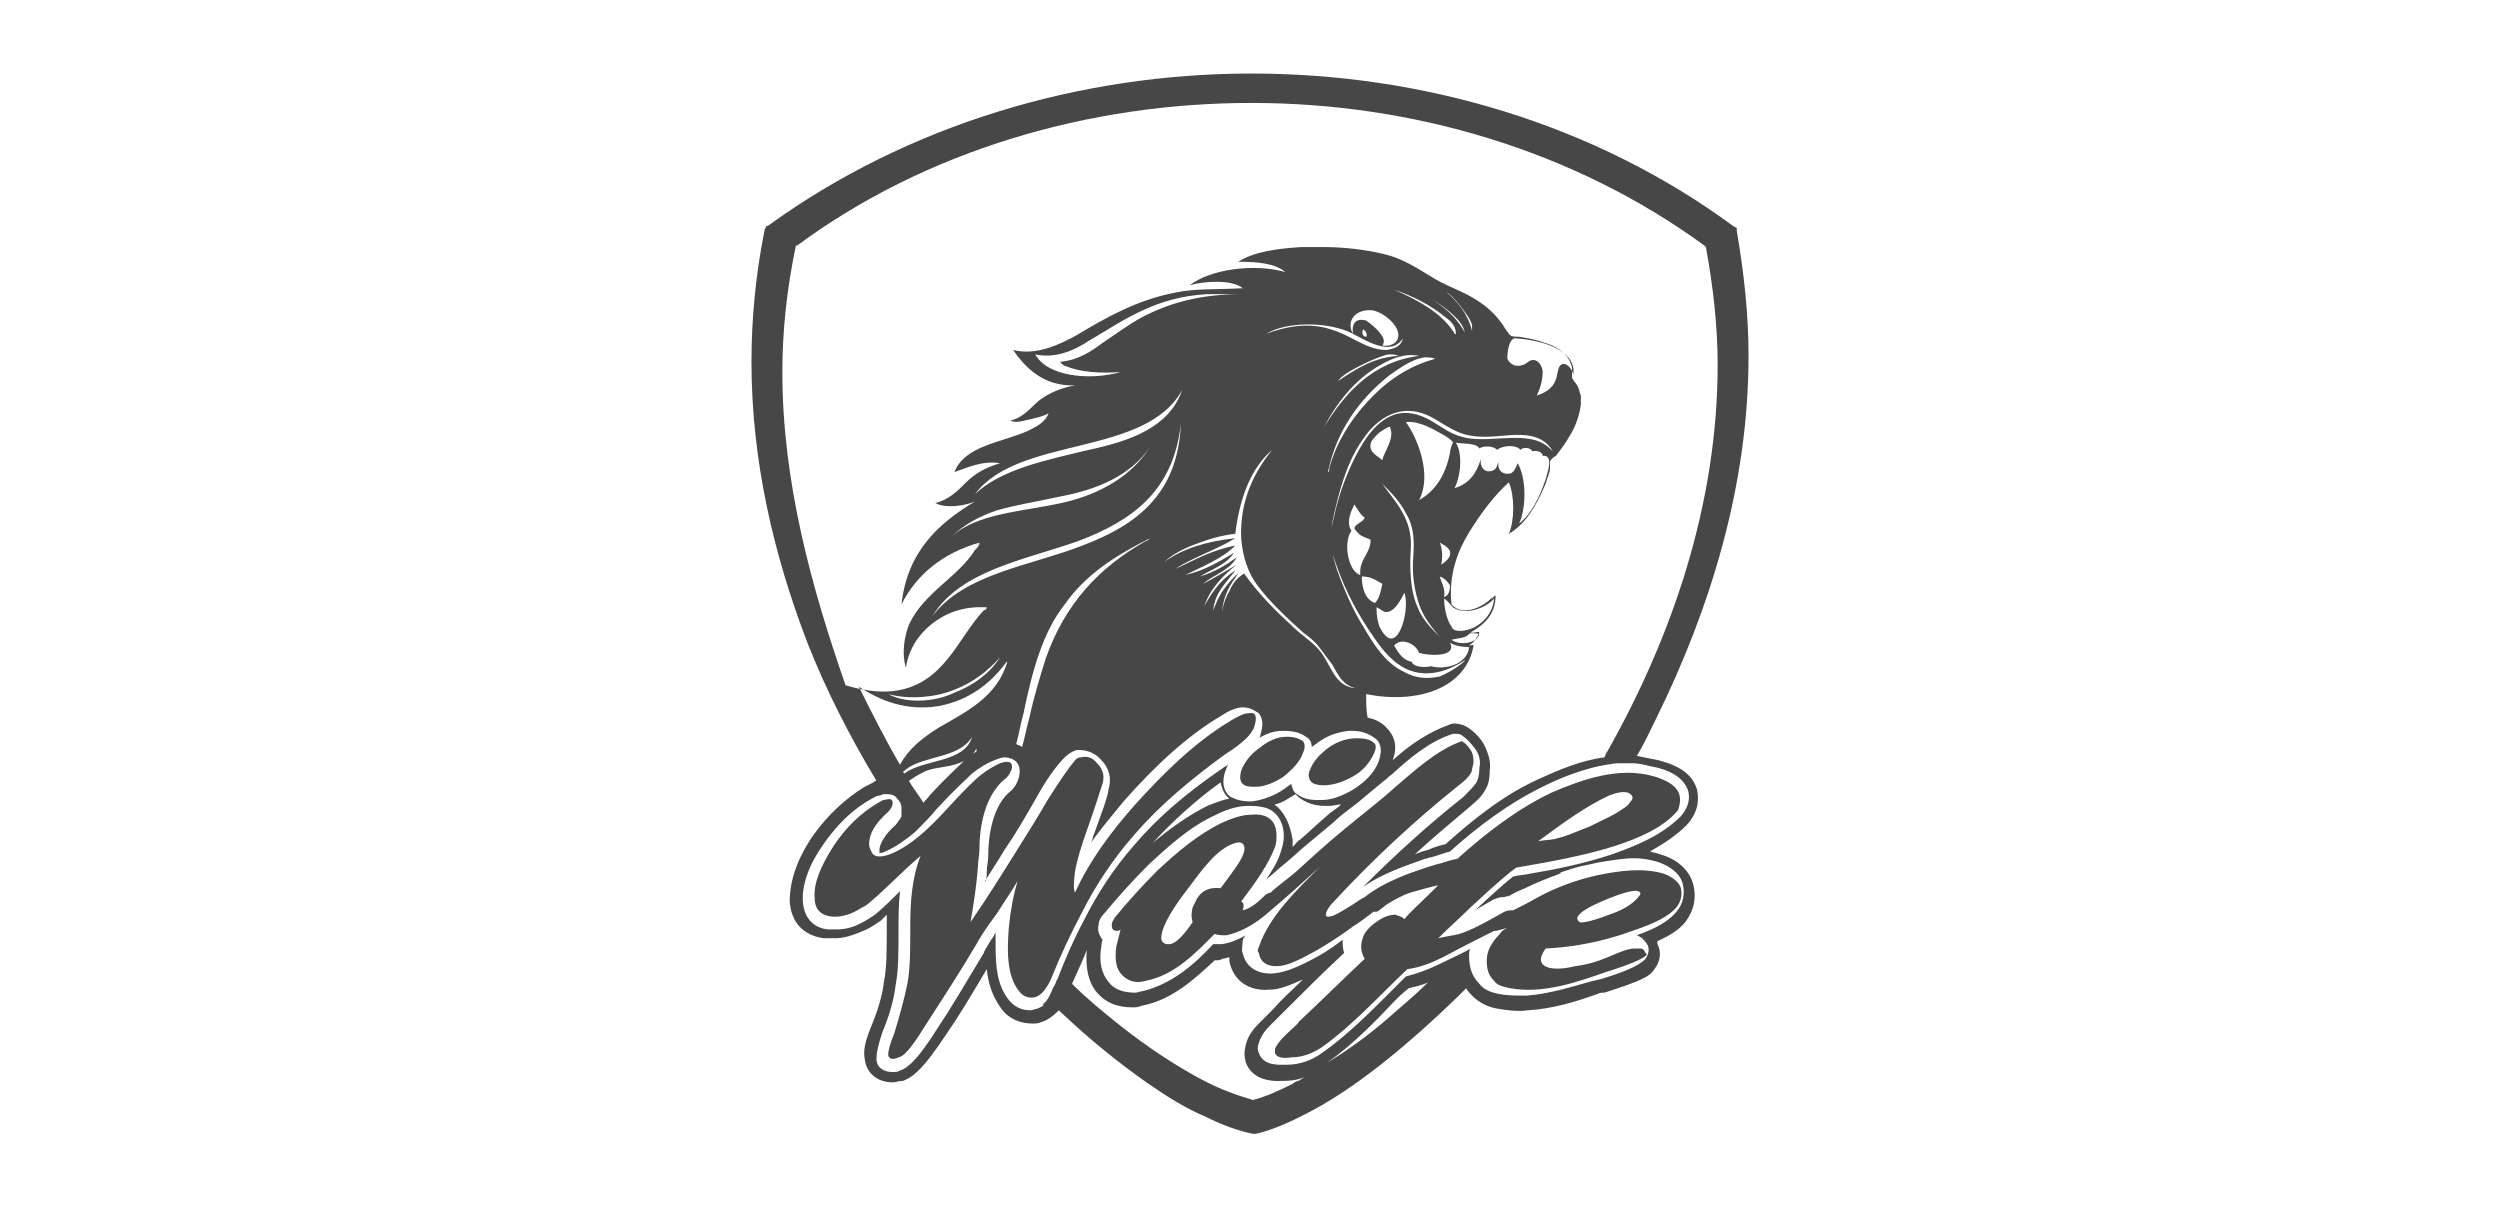 <?xml version="1.0" encoding="utf-8"?>
<!-- Generator: Adobe Illustrator 23.0.2, SVG Export Plug-In . SVG Version: 6.00 Build 0)  -->
<svg version="1.1" id="Ebene_1" xmlns="http://www.w3.org/2000/svg" xmlns:xlink="http://www.w3.org/1999/xlink" x="0px" y="0px"
	 viewBox="0 0 170 82" style="enable-background:new 0 0 170 82;" xml:space="preserve">
<style type="text/css">
	.st0{fill:#474747;}
</style>
<g>
	<path class="st0" d="M114.7,56.1c0.9-1,0.8-1.9,0.7-2.4c-0.3-1-1.1-1.6-2.6-2c-0.5-0.1-1-0.2-1.5-0.3c0.5-0.8,0.9-1.7,1.3-2.5
		c3.7-7.5,6.3-15.9,6.3-24.7c0-2.8-0.3-5.6-0.8-8.5l0-0.2l-0.2-0.1C108.4,8.4,96.7,5,85.1,5C73.4,5,61.7,8.5,52.3,15.3l-0.2,0.1
		l-0.1,0.2c-0.6,3-0.9,6-0.9,9c0,6.7,1.5,13.1,3.8,19.1c1.3,3.3,2.9,6.4,4.7,9.4c-0.1,0-0.1,0-0.2,0.1c-0.2,0.1-0.4,0.2-0.6,0.3
		c-1.3,0.8-2.5,1.9-3.5,3.3c-1.1,1.6-1.6,3.1-1.6,4.5c0.1,1.4,0.9,2.3,2.3,2.5c0.2,0,0.5,0,0.8,0c0.6,0,1.2-0.2,1.9-0.5
		c0.5-0.2,0.9-0.5,1.2-0.7c0.1-0.1,0.3-0.3,0.4-0.4c0,0.3,0,0.6,0,0.8c0,1.6,0,2.9-0.2,3.8c-0.1,0.9-0.4,1.9-0.9,3.1
		c-0.4,1-0.5,1.6-0.4,2.1c0.1,1,0.9,1.6,1.9,1.6c0.2,0,0.4-0.1,0.7-0.1c0.8-0.3,1.5-1,2.9-3.1c0.9-1.3,1.8-2.8,2.8-4.5
		c0.1,1,0.4,1.9,1,2.7c0.5,0.7,1.3,1,2.1,1c0.2,0,0.4,0,0.6-0.1c0.4-0.1,0.8-0.4,1.2-0.8c2.1,2,4.1,3.6,6.1,5
		c1.3,0.9,2.6,1.7,3.8,2.2c1.2,0.6,2.3,1,3.3,1.2l0.1,0l0.1,0c1.3-0.3,2.8-1,4.4-1.9c2.8-1.6,6-4.2,9.3-7.4c0.2-0.2,0.4-0.4,0.6-0.6
		c0.1,0.2,0.3,0.4,0.4,0.5c0.5,0.5,1.1,0.8,1.8,0.9c0.6,0.1,1.3,0.2,2,0.1c1.7-0.1,3.3-0.6,4.7-1.1l0,0c0.2-0.1,0.3-0.1,0.5-0.1
		c2.5-0.8,3.1-1.1,3.4-1.6c0.4-0.5,0.5-1.2,0.2-1.7c0,0,0,0,0-0.1l0,0c0,0,0,0,0-0.1c0.9-0.4,1.5-0.8,1.9-1.3
		c0.6-0.8,0.8-1.7,0.5-2.7c-0.3-0.9-1.1-1.6-2.2-1.9c-0.2-0.1-0.4-0.1-0.7-0.2C113.1,57.4,114,56.8,114.7,56.1z M53.2,25.3
		c0-2.8,0.3-5.6,0.9-8.5c0-0.1,0-0.1,0.1-0.1C63,10.2,74.1,7,85.1,7c10.9,0,21.9,3.2,30.8,9.7c0,0,0.1,0.1,0.1,0.1
		c0.5,2.7,0.8,5.4,0.8,8c0,9.5-3.1,18.5-7.5,26.3c-0.1,0.1-0.1,0.2-0.2,0.4c-1.6,0.2-3.2,0.9-4.3,1.4c-2.5,1.1-4.6,2.8-6.5,4.5
		c-0.4,0.1-0.8,0.2-1.2,0.4c-0.1,0-0.3,0.1-0.4,0.1c-0.2,0.1-0.3,0.1-0.5,0.2c1.2-1.1,2.4-2.1,3.7-3.2c0.6-0.5,0.9-0.8,1.1-1.2
		c0.2-0.3,0.3-0.7,0.3-1.3c0.1-0.6-0.1-1.2-0.4-1.8c-0.3-0.5-0.7-0.9-1.2-1.2c-0.2-0.1-0.5-0.2-0.8-0.2c-0.1,0-0.2,0-0.4,0.1
		c-1.4,0.5-2.7,1.4-3.8,2.4c0.5-1.3-0.2-2-0.5-2.3c-0.3-0.3-0.7-0.5-1.2-0.6c-0.1-0.5-0.1-1-0.1-1.6c3.5,0.7,6.8-0.4,7.3-3.3
		c0-0.1-0.2,0-0.3,0c0.1-0.1,0.3-0.2,0.4-0.4c0.1-0.1,0.2-0.3,0.3-0.5c-0.1-0.1-0.4,0.1-0.6,0c0.9-0.5,1.7-1.2,1.7-2.5
		c-0.1,0-0.2,0.2-0.3,0.2c-0.5,0.5-1.9,1.3-2.7,0.4c-0.2-2,0.4-3.6,1.2-4.9c0.8-1.3,1.7-2.5,2.7-3.4c0.4,0.9,0.4,2.6,0,3.5
		c1.2-0.7,1.9-2,2.5-3.4c0.1-0.4,0.3-0.7,0.3-1.1c0-0.1,0-0.3,0-0.4c0-0.1,0.2-0.3,0.4-0.4c0.3-0.4,0.7-0.9,0.9-1.3
		c0.4-0.6,0.7-1.4,0.8-2.2c0-0.2,0-0.4,0-0.6c-0.1-0.2-0.1-0.4-0.2-0.6c-0.1-0.2-0.3-0.4-0.4-0.6c0-0.2,0-0.4,0-0.5
		c0-0.2,0-0.3-0.1-0.5c-0.3-0.8-1.1-1.2-1.8-1.4c-0.5-0.2-1.1-0.3-1.7-0.4c-0.2,0-0.5,0-0.6-0.1c-0.1-0.1-0.4-0.5-0.5-0.7
		c-0.5-0.7-1-1.2-1.8-1.7c-0.9-0.6-2.2-1-3.1-1.6c-1-0.6-1.9-1.2-3.1-1.5c-1.2-0.3-2.7-0.5-4.2-0.5c-0.5,0-1,0-1.5,0
		c-1.6,0.1-3.2,0.3-4.3,1c1.3,0,2.5,0.1,3.2,0.7c-2.1-0.6-5.1-0.2-6.5,0.9c1-0.3,2.9-0.4,3.6,0.2c-1.7,0.1-3.2,0-4.6,0.3
		c-2.6,0.5-4.7,1.7-6.7,2.9c-1.1,0.6-2.7,1.4-4.3,1c0.8,1.2,2.1,2.5,4.2,2.4c-1,0.2-1.7,0.5-2.4,1c-0.6,0.5-1.1,1.2-2,1.4
		c0.4,0.2,0.9,0,1.4-0.1c0.4-0.1,0.9-0.2,1.2-0.4c-0.2,0.6-0.8,0.9-1.4,1.2c-1.8,0.8-4.3,1-5,2.8c0.9-0.3,1.9-0.8,3.1-0.6
		c-1,0.3-1.7,0.7-2.3,1.3c-0.6,0.6-1.2,1.2-2.1,1.4c0.7,0.4,2,0.2,2.7-0.1c-2.5,1.5-4.6,3.4-5,7c1-2,2.8-3.5,5.3-4.2
		c0,0.2-0.1,0.3-0.3,0.5c-1.2,1.9-3.5,2.9-4.5,5.1c-0.3,0.8-0.5,1.9-0.2,2.9c0.2-1.3,0.9-2.3,1.8-3c0.9-0.7,2.1-1.2,3.7-1.1
		c0,0.1-0.1,0.2-0.2,0.2c-1.8,1.9-2.7,5.1-6.2,5.5c-1.1,0.1-2.2-0.1-3.2-0.4C55.2,40,53.2,32.8,53.2,25.3z M83.1,41.6
		C83.1,41.6,83.1,41.5,83.1,41.6c0.1-1.2,0.6-1.9,1.1-2.6c-0.4,0.3-0.7,0.7-1,1.1c-0.3,0.4-0.5,0.9-0.7,1.4c0.1-1.2,0.9-1.9,1.5-2.7
		c-1,0.6-1.6,1.5-2.1,2.4c0.4-1.2,1.3-2.1,2.2-2.8c-0.7,0.4-1.5,0.9-2.3,1.3c0.7-0.6,1.8-0.9,2.3-1.8c-0.7,0.5-1.5,1-2.5,1.3
		c0.8-0.5,1.8-0.8,2.3-1.6c-1,0.6-2,1.2-3.3,1.5c1.2-0.6,2.5-1.1,3.4-2c-1.6,0.3-2.8,1-4.1,1.6c1.2-0.8,2.8-1.3,4.1-2.1
		c-1.9,0.2-3.6,0.7-4.8,1.6c0.5-0.5,1.3-0.9,2.1-1.2c0.8-0.3,1.7-0.6,2.7-0.7c0.3-2.5,1.1-4.5,2.5-5.7c-1.2,1.5-2.2,3.4-2.1,6
		c0.1,1.3,0.5,2.4,1.1,3.2c0.9,1.2,2,2.2,3.1,3.2c0.4,0.3,0.8,0.6,1.1,1c0.3,0.4,0.6,0.8,0.9,1.2c0.4,0.7,0.7,1.4,1.6,1.6
		c-1.5-0.1-1.7-1.7-2.5-2.6c-0.5-0.6-1.2-1-1.8-1.6c-1.2-1.1-2.3-2.2-3.3-3.6c-0.5,0.3-0.8,0.7-1,1.2C83.4,40.5,83.2,41,83.1,41.6
		C83.1,41.7,83.1,41.7,83.1,41.6z M73.6,37.1c-3.6,1.4-8,1.9-10.2,4.8c1.9-3.1,6.2-3.8,9.9-5.1c3.7-1.4,6.5-3.4,7-8
		C80.1,33.6,77.3,35.7,73.6,37.1z M78.2,36.6c0,0-0.2,0.2-0.3,0.2c-3.2,1.8-5.5,4.3-6.8,8c-0.4,1.3-0.8,2.6-1.1,4
		c-0.2,0.7-0.3,1.3-0.5,2c-0.1-0.1-0.2-0.1-0.4-0.2c0.2-0.7,0.3-1.4,0.5-2.1c0.6-2.9,1.3-5.5,2.8-7.4C73.8,39.1,75.8,37.8,78.2,36.6
		z M66.4,51.1c-0.3,0.2-0.5,0.3-0.8,0.6l0,0l0,0l0,0c-0.4,0.4-1.2,1.1-2.4,2.4c-0.1,0.2-0.3,0.3-0.4,0.5c-0.3-0.5-0.7-1-1-1.5
		c0.3-0.2,0.6-0.4,1-0.6c0.6-0.3,1.4-0.3,2.1-0.5c0.7-0.2,1.2-0.5,1.5-1.1C66.4,50.9,66.4,51,66.4,51.1L66.4,51.1z M61.4,52.5
		c0.5-0.5,1.2-0.7,1.9-0.9c1.1-0.3,2.3-0.6,2.8-1.5c-0.5,1.8-3.3,1.5-4.6,2.5C61.5,52.6,61.4,52.5,61.4,52.5z M63.8,49.5
		c-1.1,0.7-2,1.4-2.6,2.5c-1-1.7-1.9-3.5-2.8-5.3c1.4,0.9,3.2,1.7,5.5,1.3c2-0.4,3.4-1.5,4.4-2.8c0.1-0.1,0.1-0.2,0.2-0.2
		C67.8,47.4,65.7,48.4,63.8,49.5z M60.4,47.2c1.5,0.4,3.3,0.2,4.5-0.3c1.3-0.5,2.3-1.3,3.1-2.2c0-0.1,0,0,0,0
		c-0.7,1.1-1.8,1.9-3.1,2.4C63.7,47.7,61.7,47.9,60.4,47.2z M72.5,24.9c0.9,0.4,2.3,0.5,3.7,0.4c-2.1,0.6-5,0.3-5.8-1.2
		c1.4,0.3,2.7-0.3,3.6-0.9c2.4-1.4,4.5-3,8.1-3.2c0.8,0,1.7,0,2.4,0c-2.9,0-5,0.6-6.9,1.6c-0.9,0.5-1.7,1.1-2.6,1.7
		c-0.8,0.6-1.7,1.2-2.9,1.3C72.2,24.8,72.4,24.9,72.5,24.9z M80.4,26.5c-0.9,2.6-3.6,3.5-6.4,4.1c-2.9,0.7-5.9,1.3-7.7,3
		C69.3,29.6,77.9,31.1,80.4,26.5z M71.9,33.8c2.8-0.5,5-1.5,6.3-3.4c-1.2,1.9-3.3,3.2-6,3.8c-2.7,0.6-5.8,0.7-7.5,2.3c0,0,0,0,0,0
		c0.8-0.8,1.9-1.4,3.1-1.8C69.2,34.3,70.6,34.1,71.9,33.8z M93.3,21.1c0.7,0.1,1.5,0.8,1.7,1.3c0.3,0.7-0.2,1.2-1,1.1
		c0,0,0.1-0.1,0.1-0.3c0-0.5-0.9-1.2-1.2-1.4c-0.7-0.2-1,0.2-0.9,0.9c0.8,0.4,2.6,1.6,3.4,0.3c0,0,0,0,0,0c-0.1,0.5-0.5,0.7-1.1,0.8
		c-0.8,0-1.4-0.3-2-0.6c-0.6-0.3-1.1-0.6-1.8-0.8c-1.5-0.5-3.1-0.2-4.4,0.3c1.5-0.9,4.4-0.8,5.9,0C91.5,21.8,92.2,21,93.3,21.1z
		 M98.9,21.5c0.3,0.3,0.6,0.6,0.7,1.1c-0.7-1.3-1.9-2.1-3.1-2.8c-0.1,0,0,0,0,0C97.3,20.3,98.2,20.8,98.9,21.5z M98.3,19.8
		c0.3,0.2,0.7,0.6,1,1c0.3,0.4,0.7,0.9,0.8,1.3c0,0.1,0,0.2,0,0.4C99.8,21.3,99.1,20.5,98.3,19.8z M98.2,21.5
		c0.4,0.3,0.8,0.6,0.8,1.2c-0.1,0.1-0.1-0.1-0.2-0.2c-0.9-1.3-2.4-2.1-4-2.8c-0.1,0,0,0,0,0C96,20.1,97.2,20.7,98.2,21.5z
		 M89.9,29.3c0.9-1.8,2.2-3.5,4-4.5c0.7-0.4,1.6-0.8,2.6-0.6c-3.2,0.4-5.1,2.6-6.5,4.9C89.9,29.2,89.9,29.2,89.9,29.3
		C89.9,29.2,89.8,29.4,89.9,29.3z M91,25.9c0.1-0.2,0.4-0.4,0.7-0.6c0.5-0.3,1.1-0.6,1.8-0.9c0.3-0.1,0.7-0.3,1-0.3
		c0.2,0,0.4,0,0.6,0.1C93.4,24.3,92.2,25.1,91,25.9z M94.5,25.5c0.6-0.4,1.5-1.1,2.4-1.2c0.3,0,0.4,0,0.7,0.1
		c-1.9,0.5-3.4,1.6-4.6,2.9c-1.1,1.2-2.1,2.7-2.6,4.5c0,0.1,0,0.3-0.1,0.3C90.9,29.2,92.5,27.1,94.5,25.5z M92.9,22.9
		c-0.3,0-0.3-0.4-0.2-0.5C92.9,22.5,93,22.8,92.9,22.9z M90.9,38.7c-0.2-0.7-0.5-1.6-0.4-2.5c0.1-0.9,0.3-1.6,0.5-2.4
		c0.4-1.5,0.9-2.9,1.8-4.1c0.7-1,2.1-2.2,3.9-1.6c0.7,0.2,1.3,0.7,1.9,1c0.7,0.4,1.3,0.6,2.4,0.6c0.9,0,1.9-0.2,2.8-0.1
		c0.8,0.1,1.4,0.4,1.8,1.1c-0.2-0.2-0.4-0.4-0.6-0.5c-1.4-0.9-4,0-5.6-0.5c-0.8-0.2-1.4-0.7-2.1-1.1c-0.7-0.4-1.6-0.7-2.5-0.4
		c-1.4,0.5-2.3,2.1-2.9,3.4c-0.5,1.1-0.9,2.2-1.2,3.6c-0.1,0.4-0.2,0.9-0.3,1.3c0,0.7,0.3,1.4,0.5,2c0.6,1.7,1.5,3.4,2.5,4.8
		c0.6,0.9,1.4,1.9,2.5,2.3c1.4,0.5,2.8-0.1,3.7-0.7c0.1,0-0.2,0.2-0.3,0.3c-0.4,0.3-0.9,0.6-1.4,0.8c-0.9,0.2-1.7,0.1-2.4-0.3
		c-1.3-0.6-2.1-1.9-2.8-3.1C92,41.5,91.4,40.1,90.9,38.7z M104.9,25.3c0-0.3-0.2-0.7-0.5-0.8c-0.4-0.1-0.5,0.2-0.8,0.3
		c-0.5,0.2-0.9,0-1.1-0.4c0-0.5,0.1-1.3,0.5-1.4h0c1.5,0.1,3.8,0.6,4,2.1c0,0.1,0,0.3,0,0.4c-0.1-0.5-0.7-1.1-1-0.5
		c-0.1,0.3-0.1,0.5-0.2,0.8c-0.2,0.6-0.7,0.9-1.3,1.1C104.7,26.5,104.9,25.9,104.9,25.3z M103.2,31.5c-0.1,0.2-0.2,0.6-0.5,0.7
		c-0.5,0.1-0.9-0.2-0.8-0.8c-0.1,0.2-0.1,0.5-0.4,0.6c-0.5,0.2-0.9-0.2-0.8-0.8c-0.3,1-0.8,1.7-1.8,2c0.4-0.7,0.6-2.3,0.1-3.1
		c0.5,0.1,1.4,0,1.6,0.4c0.2-0.2,1-0.2,1.2,0.1c0.3-0.3,1.3-0.4,1.6,0c0.1-0.2,0.7-0.2,0.8,0.1c0.2-0.1,0.7,0,0.7,0.3
		c0.8-0.1,0.3,1.2,0.2,1.6c-0.4,1.2-1,2.4-1.8,3C103.8,34.5,103.8,32.5,103.2,31.5z M92.5,39.1c-0.8-0.2-1.2-2.2-0.6-3
		c-0.4-0.6,0-1.4,0.2-1.8c0.2,0.3,0.4,0.7,0.7,0.9c-0.1,0.3-0.6,0.4-0.7,0.7c0,0.1,0.2,0.3,0.3,0.4c0.2,0.2,0.6,0.3,0.8,0.4
		C93.2,37.7,92.4,38,92.5,39.1z M97.9,39.2c0.3,0.1,0.5,0.3,0.7,0.6c0,0.4-0.1,0.7-0.4,0.8C98.3,40,98,39.6,97.9,39.2z M97.9,36.9
		c0.2,0.1,0.6,0.3,0.7,0.6c0.1,0.4-0.3,0.7-0.6,0.9C98.1,38,98.1,37.3,97.9,36.9z M98.6,30.8c-0.3,1.5-1,2.6-2.1,3.2
		c0.9-1.7-0.1-4.2-0.9-5.3c0.9-0.1,1.9,0.5,2.6,0.9c0.2,0.1,0.6,0.4,0.6,0.5C98.7,30.3,98.6,30.6,98.6,30.8z M95.6,34.9
		c0.5,0.8,0.6,1.7,0.5,3c-0.1,1.2,0.1,2.3,0.4,3.2c0.3,0.9,0.9,1.6,1.4,2.2c-0.6-0.6-1.2-1.2-1.5-2c-0.4-0.9-0.5-1.9-0.5-3.1
		c0-0.7,0.1-1.2,0-1.8c-0.2-1.5-1.2-2.5-1.9-3.5C94.6,33.5,95.2,34.1,95.6,34.9z M94,31.3c-0.3-0.3-0.9-0.5-0.8-1.1
		c0-0.2,0.3-0.5,0.5-0.7c0.2-0.2,0.6-0.4,0.8-0.5C94.9,29.8,94.1,30.7,94,31.3z M94,39.7c-0.1,0.5-0.2,1-0.5,1.3
		c-0.6-0.2-0.9-0.9-0.9-1.8C93.3,39.2,93.6,39.5,94,39.7z M93.6,41.3c0.3,0.1,0.5,0.4,0.8,0.3c0.5-0.1,0.9-0.9,1.1-1.3
		c0.3,0.9-0.1,2.6-0.6,3c-0.5,0.4-0.9-0.3-1.1-0.7C93.7,42.3,93.6,41.9,93.6,41.3z M96.5,44.4c0.7,0.2,2.6,0.3,2.1-0.7
		c0.3,0.2,0.8,0.3,1.3,0.3c-0.1,1.1-1.5,1.6-2.6,1.3C97,45.4,96.1,45.4,96,45c-0.6-0.1-0.9-0.6-1.2-1.1
		C95.3,43.3,96.3,43.8,96.5,44.4z M98.7,43.5c0.4-0.1,1-0.1,1.2-0.4c0.2-0.1,0.5,0,0.7,0C100.4,43.8,99.2,43.9,98.7,43.5z
		 M99.4,42.9c-0.3,0-0.6,0-0.7-0.3c-0.3-0.4-0.5-1.2-0.5-1.9c0,0,0,0,0,0h0c0.3,0.2,0.4,0.4,0.6,0.6c0.9,0.6,2.3,0,2.8-0.6
		C101.5,41.9,100.5,42.8,99.4,42.9z M70.5,68.6c-0.1,0-0.3,0.1-0.4,0.1c-0.6,0-1.1-0.2-1.5-0.7c-0.8-1-0.9-2.3-0.9-3.7l0,0
		c0-0.1,0-0.3,0-0.4c0,0,0-0.1,0-0.1c0-0.1,0-0.3,0-0.4c0,0,0,0,0,0l0,0v0c-0.1,0.2-0.2,0.4-0.3,0.5c0,0,0,0,0,0c0,0,0,0,0,0l0,0
		c-0.3,0.5-0.5,0.8-0.5,0.9c-1.2,2-2.2,3.7-3.2,5.2c-1.2,1.9-1.9,2.6-2.5,2.8c-0.2,0.1-0.3,0.1-0.5,0.1c-0.6,0-1.1-0.3-1.1-0.9
		c0-0.4,0.1-0.9,0.4-1.8c0.5-1.2,0.8-2.3,0.9-3.2c0.2-1,0.2-2.3,0.2-3.9c0-0.7,0-1.6,0.1-2.5c-0.5,0.5-1.1,1.1-1.7,1.6
		c-0.3,0.2-0.6,0.4-1,0.6c-0.6,0.3-1.1,0.4-1.6,0.4c-0.2,0-0.4,0-0.6,0c-1-0.1-1.6-0.8-1.7-1.8c-0.1-1.2,0.4-2.6,1.4-4
		c0.9-1.3,2-2.4,3.3-3.1c0.2-0.1,0.3-0.2,0.5-0.2c0.1,0,0.2-0.1,0.3-0.1c0,0,0,0,0.1,0c0,0,0.1,0,0.1,0c0.3,0,0.6,0.1,0.7,0.3
		c0.2,0.2,0.3,0.4,0.3,0.6c0,0,0,0.1,0,0.1c0,0.1,0,0.1,0,0.2c0,0,0,0,0,0c0,0,0,0.1,0,0.1c0,0,0,0,0,0.1c0,0,0,0.1,0,0.1
		c0,0,0,0,0,0c0,0.1-0.1,0.1-0.1,0.2c0,0,0,0,0,0c-0.1,0.1-0.2,0.3-0.3,0.4c-0.7,0.6-1.1,1.3-1.1,1.7c0,0.1,0,0.1,0,0.2c0,0,0,0,0,0
		c0.1,0,0.2,0,0.4-0.1c0.7-0.3,1.4-0.8,2-1.3c0,0,0,0,0,0c0.1-0.1,0.2-0.2,0.3-0.3c0,0,0,0,0,0c0.4-0.4,0.8-0.8,1.2-1.3
		c1.2-1.3,2-2,2.4-2.4l0,0c0.5-0.4,1-0.7,1.5-0.9c0.3-0.1,0.5-0.2,0.7-0.2c0.3,0,0.6,0.1,0.8,0.3c0.2,0.2,0.3,0.5,0.2,1
		c-0.1,0.4-0.3,0.8-0.7,1.1c-1.1,1-1.4,2.9-1.4,4.3l0,0l0,0l0,0c0,0.4-0.1,0.7-0.1,1.1c0,0.2,0,0.5-0.1,0.7c0,0,0,0,0-0.1l0,0
		c0.4-0.7,0.9-1.4,1.3-2.1c0.7-1,1.4-2.2,2.2-3.6c0.6-1.1,1.3-2.1,1.9-2.7c0.2-0.2,0.5-0.4,0.8-0.5c0.1,0,0.1,0,0.2,0
		c0.5,0,1.1,0.2,1.5,0.7c0.5,0.5,0.7,1.2,0.5,1.9c-0.1,0.7-0.5,1.7-1,3.1c-0.1,0.2-0.1,0.4-0.2,0.6c0.6-0.9,1.4-1.8,2.2-2.8
		c2.2-2.5,4.4-4.5,6.6-5.8c0.6-0.4,1.1-0.6,1.5-0.6l0,0l0,0c0.6,0,0.9,0.3,1.1,0.4c0.3,0.4,0.3,0.8,0.1,1.5c0,0.1,0,0.1-0.1,0.2
		c0.5-0.3,1-0.5,1.6-0.5c0,0,0.1,0,0.1,0c0.6,0,1.1,0.1,1.5,0.4c0.2,0.1,0.4,0.3,0.4,0.7c0.1-0.1,0.3-0.2,0.4-0.3
		c0.7-0.5,1.3-0.7,2.1-0.8c0.1,0,0.2,0,0.3,0c0.6,0,1.1,0.2,1.5,0.5c0.3,0.2,0.6,0.7,0.2,1.7c-0.3,0.7-0.9,1.3-1.7,1.8
		c-0.7,0.4-1.4,0.7-2.1,0.7c-0.1,0-0.2,0-0.3,0c-0.6,0-1-0.1-1.4-0.4c-0.2-0.1-0.3-0.3-0.4-0.7c-0.1,0.1-0.3,0.2-0.4,0.3
		c-0.7,0.5-1.5,0.8-2.3,0.9l0,0c-0.6,0-1-0.1-1.4-0.3c-0.3-0.2-0.7-0.7-0.4-1.7c0.1-0.2,0.1-0.3,0.2-0.5c-0.1,0.1-0.2,0.1-0.3,0.2
		c-2.5,1.7-4.5,3.4-6.1,5.3c-1.4,1.6-2.5,3.3-3.4,5.1c-0.7,1.3-1.3,2.7-1.8,4c0,0,0,0,0,0c0,0,0,0,0,0c-0.1,0.1-0.1,0.3-0.2,0.4
		c0,0.1-0.1,0.1-0.1,0.2c-0.2,0.5-0.4,0.9-0.7,1.1c0,0,0,0,0,0C71.1,68.3,70.8,68.5,70.5,68.6z M86.9,54.9c-0.1-0.1-0.2-0.1-0.2-0.2
		c0.5-0.1,0.9-0.4,1.4-0.7c0.1,0.1,0.1,0.1,0.2,0.2c0.5,0.4,1.1,0.6,1.8,0.6c0.1,0,0.2,0,0.3,0c0.3,0,0.5-0.1,0.8-0.1
		c-0.3,0.3-0.7,0.5-1,0.8c-0.6,0.5-1.2,1.1-1.8,1.6l0,0c-0.2,0.1-0.3,0.3-0.5,0.5c0-0.2,0-0.4,0-0.5C87.7,55.9,87.3,55.3,86.9,54.9z
		 M83.6,54.3c-0.5,0.1-1,0.3-1.5,0.5c-1.4,0.7-2.6,1.6-3.7,2.5c1.3-1.4,2.8-2.8,4.6-4.1C83.1,53.7,83.3,54.1,83.6,54.3z M87.9,73.7
		c-1,0.5-1.9,0.9-2.7,1.1c-1-0.3-2.2-0.7-3.5-1.4c-1.7-0.9-3.7-2.2-5.7-3.8c-1-0.8-2.1-1.7-3.1-2.7c0.3-0.7,0.7-1.5,1-2.3
		c-0.1,1.2,0.1,2.2,0.7,2.9c0.6,0.7,1.4,1,2.4,1c0.2,0,0.4,0,0.6-0.1c2.1-0.4,3.6-1.8,5-3.1c0,0,0.1,0,0.1,0c0.1,0,0.3,0,0.4-0.1
		c0.2,0,0.3-0.1,0.5-0.1c0,0.1,0,0.2,0,0.3c0.3,1.3,1.3,2,2.7,1.9l0,0c0.7,0,1.4-0.3,2.3-0.7c-0.7,0.7-1.4,1.3-2,2l0,0l0,0
		c0,0-0.1,0.1-0.2,0.2l0,0c-0.2,0.2-0.5,0.5-0.8,0.8c-0.5,0.5-0.8,1-0.9,1.5c-0.1,0.4-0.1,0.7,0,1.1c0.2,0.6,0.8,1.4,2.5,1.3
		c0,0,0.1,0,0.1,0c0.8,0,1.5-0.2,2.1-0.6c-0.4,0.2-0.8,0.4-1.1,0.6C88.2,73.5,88,73.6,87.9,73.7z M90.2,72.3
		c1.7-1.2,3.2-2.7,4.6-4.2c0.3-0.3,0.6-0.6,1-0.9c0.4-0.1,0.9-0.2,1.3-0.4c-1,1-2,1.8-2.9,2.6C92.8,70.6,91.5,71.5,90.2,72.3z
		 M109.6,58.1c-1.8,0.6-3.7,1-5.5,1.3c-0.4,0.1-0.8,0.1-1.2,0.2c-0.4,0.3-1.3,1.1-2.6,2.3c0.3-0.2,0.7-0.4,1.2-0.7
		c0.2-0.1,0.5-0.2,0.7-0.2c0,0,0.1,0,0.1,0l0.3-0.1l0,0c0,0,0,0,0,0c0,0-0.1,0.1-0.1,0.1l0,0l0,0c0.3-0.2,0.7-0.4,1.2-0.6
		c0.8-0.4,1.6-0.7,2.4-1c0,0,0-0.1,0.1-0.1c0.6-0.2,1.2-0.4,1.8-0.5c0.8-0.2,1.6-0.3,2.4-0.4c0.9-0.1,1.6,0,2.3,0.2
		c0.9,0.3,1.5,0.8,1.7,1.4c0.2,0.7,0.1,1.4-0.4,2c-0.5,0.6-1.3,1.1-2.7,1.6l0,0c0.3,0.1,0.5,0.3,0.7,0.6l0,0l0,0l0,0
		c0.2,0.3,0.1,0.7-0.1,1c-0.3,0.3-0.8,0.7-3.1,1.4c-0.2,0-0.3,0.1-0.5,0.1l0,0c-1.4,0.4-3,0.9-4.5,1c-0.7,0-1.3,0-1.8-0.1
		c-0.6-0.1-1.1-0.3-1.4-0.7c-0.5-0.5-0.7-1.1-0.7-1.9c0-0.2,0-0.4,0.1-0.5c-0.5,0.3-1.2,0.6-2,1c-0.8,0.4-1.6,0.7-2.4,0.9
		c-0.4,0.4-0.8,0.8-1.1,1.1c-1.4,1.4-2.9,2.9-4.6,4.1c-0.7,0.5-1.5,0.8-2.4,0.8c0,0-0.1,0-0.1,0c-0.4,0-1.5,0.1-1.8-0.8
		c-0.1-0.2-0.1-0.4,0-0.7c0.1-0.3,0.3-0.7,0.7-1.1c0.4-0.4,0.6-0.6,0.8-0.8c0.1-0.1,0.2-0.2,0.2-0.2l0,0l0,0c1.3-1.3,2.7-2.7,4.1-4
		c-0.1-0.3-0.1-0.6-0.1-0.9c-0.9,0.7-1.6,1.1-2,1.3c-1.3,0.7-2.2,1-2.9,1l0,0c-1,0-1.7-0.5-1.9-1.4c-0.1-0.2,0-0.5,0-0.8
		c0-0.1,0.1-0.3,0.2-0.4c-0.5,0.3-1,0.5-1.6,0.6c-0.1,0-0.2,0-0.3,0c-0.1,0-0.2,0-0.3,0c-1.3,1.4-2.8,2.7-4.8,3.2
		c-0.2,0-0.3,0.1-0.5,0.1c-0.8,0-1.4-0.2-1.8-0.7c-0.5-0.6-0.7-1.4-0.5-2.5c0-0.1,0-0.3,0.1-0.4c-0.1,0-0.1-0.1-0.1-0.1
		c-0.1-0.2-0.3-0.4-0.2-0.9c0-0.3,0.2-0.6,0.4-0.8c1-1.2,2-2.3,3-3.3c1.3-1.2,2.8-2.6,4.6-3.4c0.8-0.4,1.5-0.6,2.2-0.6
		c0.8,0,1.4,0.1,1.8,0.5c0.4,0.4,0.6,0.9,0.6,1.6c0,0.3-0.1,0.7-0.2,1c-0.2,0.7-0.6,1.3-1,1.9c0.4-0.3,0.8-0.7,1.3-1.1
		c0.5-0.4,1-0.9,1.5-1.3l0,0c0.6-0.5,1.2-1,1.8-1.5c0.5-0.5,1.1-0.9,1.6-1.3l0,0c0.6-0.5,1.2-1,1.8-1.5c0.2-0.1,0.3-0.3,0.5-0.4l0,0
		c1.2-1.1,2.6-2.3,4.2-2.8c0.1,0,0.1,0,0.2,0c0.1,0,0.3,0,0.4,0.1c0.3,0.2,0.6,0.5,0.9,0.9c0.3,0.4,0.4,0.9,0.3,1.3
		c0,0.5-0.1,0.8-0.2,1c-0.2,0.3-0.5,0.6-0.9,1c-2.4,1.9-4.6,3.9-6.8,6.1c1.3-0.9,2.8-1.4,4.2-1.9c0.1,0,0.3-0.1,0.4-0.1
		c0.4-0.1,0.9-0.3,1.3-0.4c1.9-1.7,4-3.3,6.5-4.5c1-0.5,2.3-1,3.6-1.3c0.1,0,0.9-0.2,1.4-0.2c0.3,0,0.8,0,0.9,0
		c0.6,0,1.1,0.2,1.7,0.3c1.2,0.3,1.9,0.9,2.1,1.6c0.1,0.4,0.1,1-0.5,1.7C113,56.8,111.3,57.5,109.6,58.1z"/>
	<path class="st0" d="M84.4,52.4c-0.1,0.4-0.1,0.7,0.1,0.9c0.2,0.2,0.5,0.2,0.9,0.2c0.6,0,1.3-0.3,1.9-0.7c0.6-0.5,1.1-1,1.3-1.6
		c0.2-0.4,0.1-0.7,0-0.8c-0.3-0.2-0.6-0.3-1.1-0.3c-0.7,0-1.3,0.3-1.9,0.8C85,51.3,84.6,51.9,84.4,52.4z"/>
	<path class="st0" d="M90,53.4c0.6,0,1.3-0.2,2-0.6c0.7-0.4,1.1-0.9,1.4-1.5c0.2-0.4,0.2-0.7,0-0.8c-0.2-0.2-0.6-0.3-1.1-0.3
		c-0.7,0-1.3,0.2-1.9,0.6c-0.7,0.5-1.1,1-1.3,1.5c-0.2,0.4-0.1,0.7,0.1,0.9C89.3,53.3,89.6,53.4,90,53.4z"/>
	<path class="st0" d="M73.6,62c0.9-1.8,2.1-3.6,3.5-5.2c1.8-2.1,4-3.9,6.2-5.5c1.1-0.7,1.8-1.3,2-1.9c0.2-0.7,0.1-1-0.4-0.9
		c-0.3,0-0.7,0.2-1.2,0.5c-2.5,1.5-4.6,3.6-6.5,5.7c-1.6,1.8-3.1,3.8-4.1,6c-0.1-0.2-0.1-0.7,0-1.4c0.1-0.7,0.4-1.7,0.9-3.1
		c0.5-1.4,0.8-2.4,1-3c0.1-0.5,0-0.9-0.4-1.3c-0.3-0.4-0.7-0.5-1.1-0.4c-0.2,0-0.3,0.1-0.4,0.2c-0.5,0.6-1.1,1.5-1.8,2.6
		c-0.7,1.2-1.5,2.5-2.2,3.6c-1,1.6-2,3.2-3.1,4.8c0.2-1.2,0.4-2.4,0.5-3.8c0-0.4,0.1-0.7,0.1-1.1c0-1.7,0.4-3.7,1.7-4.8
		c0.3-0.2,0.4-0.5,0.5-0.7c0.1-0.5-0.2-0.6-0.8-0.4c-0.4,0.2-0.8,0.4-1.3,0.8c-0.4,0.3-1.2,1.1-2.3,2.3c-1.1,1.2-2.4,2.5-3.9,3.1
		c-0.6,0.2-1,0.2-1.2-0.1c-0.1-0.2-0.2-0.4-0.2-0.6c0-0.7,0.4-1.4,1.3-2.2c0.2-0.2,0.3-0.4,0.3-0.6c0-0.3-0.2-0.3-0.6-0.2
		c-0.1,0-0.2,0.1-0.4,0.2c-1.2,0.7-2.2,1.7-3,2.9c-0.9,1.4-1.4,2.6-1.3,3.6c0,0.7,0.4,1.1,1,1.2c0.5,0.1,1.2,0,1.9-0.4
		c0.3-0.2,0.6-0.3,0.8-0.5c1.2-1,2.3-2.2,3.5-3.2c-0.6,1.5-0.7,3.2-0.7,4.7c0,1.7,0,3-0.2,4c-0.2,1-0.5,2.1-0.9,3.4
		c-0.3,0.7-0.4,1.2-0.4,1.4c0,0.3,0.3,0.4,0.7,0.2c0.5-0.1,1.1-1,2.1-2.6c1.1-1.7,2.2-3.4,3.2-5.1c0.1-0.2,0.5-0.9,1.4-2.1
		c0.5-0.8,1-1.5,1.4-2.2c-0.3,1-0.5,2.1-0.6,3.2c-0.1,1.3-0.2,3.2,0.7,4.3c0.3,0.4,0.7,0.5,1.1,0.4c0.4-0.1,0.8-0.6,1.1-1.3
		C72.1,65,72.8,63.5,73.6,62z"/>
	<path class="st0" d="M112.5,52.8c-2.4-0.7-4.9,0.2-7,1.1c-2.3,1.1-4.4,2.7-6.4,4.5c-0.6,0.1-1,0.3-1.5,0.4
		c-1.6,0.5-3.4,1.1-4.8,2.2l0,0c-0.2,0.1-0.5,0.3-0.8,0.5c-0.8,0.5-1.3,0.8-1.5,0.8c-0.3,0.1-0.4,0-0.3-0.3c0.1-0.2,0.2-0.4,0.6-0.8
		c2.6-2.8,5.4-5.4,8.4-7.8c0.4-0.3,0.7-0.6,0.8-0.8c0.1-0.1,0.1-0.4,0.2-0.7c0-0.3,0-0.6-0.2-0.9c-0.2-0.3-0.4-0.5-0.6-0.6
		c-1.7,0.6-3.2,2-4.5,3.1c-1.1,1-2.3,1.9-3.5,2.9c-1.1,0.9-2.2,1.9-3.3,2.9c-0.7,0.6-1.3,1-1.7,1.4c-0.1,0-0.3,0.1-0.4,0.2
		c-0.5,0.5-1,0.9-1.5,1c0.1-0.3,0.1-0.5-0.1-0.6c0.9-1.2,1.8-2.4,2.3-3.7c0.1-0.3,0.1-0.5,0.1-0.8c0-1-0.6-1.5-1.7-1.4
		c-0.6,0-1.2,0.2-1.9,0.5c-1.7,0.8-3.1,2-4.5,3.3c-1,1-2,2.1-2.9,3.2c-0.1,0.2-0.2,0.3-0.2,0.5c0,0.3,0.1,0.4,0.4,0.4
		c0.1,0,0.2-0.1,0.2-0.1c-0.1,0.4-0.2,0.8-0.3,1.2c-0.1,0.9,0,1.5,0.4,1.9s0.9,0.6,1.6,0.4c2-0.4,3.4-1.9,4.7-3.2
		c0.2,0.1,0.5,0.1,0.8,0.1c0.9-0.2,1.9-0.7,2.9-1.6c1.2-1,2.4-2.1,3.5-3.1c-1.6,1.6-3.5,3.4-4.2,5.5c-0.1,0.2-0.1,0.3,0,0.4
		c0.1,0.6,0.5,0.9,1.2,0.9c0.7,0,1.5-0.4,2.6-1c0.5-0.3,1.4-0.8,2.6-1.7c0.5-0.3,1-0.7,1.4-1c0.1,0,0.1,0,0.2,0
		c0.1,0,0.3-0.2,0.7-0.5c0.5-0.3,1-0.6,1.6-0.8c0.7-0.2,1.4-0.4,1.9-0.5c-1.2,1.2-2,1.9-2.3,2.3c-0.2-0.2-0.4-0.2-0.6-0.3
		c-0.5,0-1,0.2-1.7,0.8c-0.2,0.2-0.4,0.4-0.5,0.7c-0.2,0.5-0.2,1,0.1,1.5c-1.5,1.4-3,2.9-4.5,4.3c0,0.1-0.4,0.4-1,1
		c-0.3,0.3-0.5,0.6-0.6,0.8c0,0.1,0,0.2,0,0.3c0.1,0.3,0.5,0.4,1.1,0.3c0.8,0,1.5-0.3,2.1-0.7c2.1-1.5,3.9-3.5,5.8-5.3
		c0.8-0.1,1.6-0.4,2.4-0.8c1.5-0.8,2.7-1.4,3.5-1.8c0,0,0,0,0.1,0c0.1,0,0.4-0.1,0.8-0.2c-0.2,0.1-0.4,0.2-0.5,0.4
		c-0.1,0.1-0.3,0.3-0.5,0.6c-0.2,0.3-0.4,0.7-0.4,1.2c0,0.6,0.1,1,0.5,1.4c0.2,0.3,0.6,0.4,1.1,0.5c2.2,0.4,4.5-0.4,6.5-1.1
		c1.6-0.5,2.5-0.9,2.7-1.1c0.1-0.1,0.1-0.1,0-0.2c-0.1-0.2-0.2-0.3-0.3-0.3c0,0-0.2,0-0.5,0c-0.3,0-0.9,0.2-1.8,0.6
		c-0.7,0.3-1.4,0.5-2.2,0.6c-0.8,0.2-1.4,0.2-1.8,0.1c-0.6-0.2-0.7-0.6-0.2-1.3c2-0.1,4-0.5,5.9-1.2c1.5-0.5,2.5-1,3-1.6
		c0.3-0.4,0.4-0.8,0.3-1.3c-0.1-0.4-0.6-0.8-1.2-1c-1.4-0.4-2.9-0.2-4.4,0.1c-1.4,0.3-2.8,0.8-4.1,1.5c-0.7,0.4-1.3,0.7-1.7,0.9
		c-0.2,0-0.4,0-0.6,0.1c-1.6,0.9-2.7,1.5-3.5,1.6c-0.6,0.1-1,0.2-1,0.2c0.8-0.8,1.6-1.5,2.2-2.1c1.7-1.6,2.8-2.5,3.1-2.7
		c2.3-0.4,4.6-0.8,6.8-1.5c1.5-0.5,3.2-1.2,4.2-2.4C114.5,54,114.1,53.3,112.5,52.8z M83,60.4c-0.8-0.1-1.3,0.2-1.6,0.7
		c-0.1,0.2-0.2,0.4-0.3,0.6c-0.1,0.4-0.1,0.7,0,1c-0.6,0.9-1.1,1.4-1.5,1.5c-0.1,0-0.2,0-0.3,0c-0.3-0.1-0.4-0.3-0.3-0.7
		c0.1-0.6,0.7-1.7,1.8-3.1c0.9-1.2,2-2.8,3.3-3.1c0.4-0.1,0.6,0.2,0.5,0.6C84.5,58.4,83.9,59.2,83,60.4z M107.3,62.3
		c0.2-0.3,0.7-0.6,1.6-1c1.4-0.6,2.2-0.8,2.5-0.7c0.2,0.1,0.2,0.2,0,0.4c-0.3,0.4-0.9,0.8-1.7,1.1c-1.3,0.5-2.1,0.7-2.3,0.6
		C107.3,62.6,107.2,62.5,107.3,62.3z M110.8,54.6c-0.1,0.2-0.3,0.3-0.6,0.5c-0.4,0.3-1.1,0.6-2.1,1.1c-1,0.4-1.7,0.7-2.2,0.8
		c-0.2,0.1-0.7,0.1-1.3,0.2c1.5-1.1,3.1-2.3,4.8-3.1c0.5-0.2,1-0.3,1.3-0.2C111.1,54.1,111.1,54.3,110.8,54.6z"/>
</g>
</svg>
